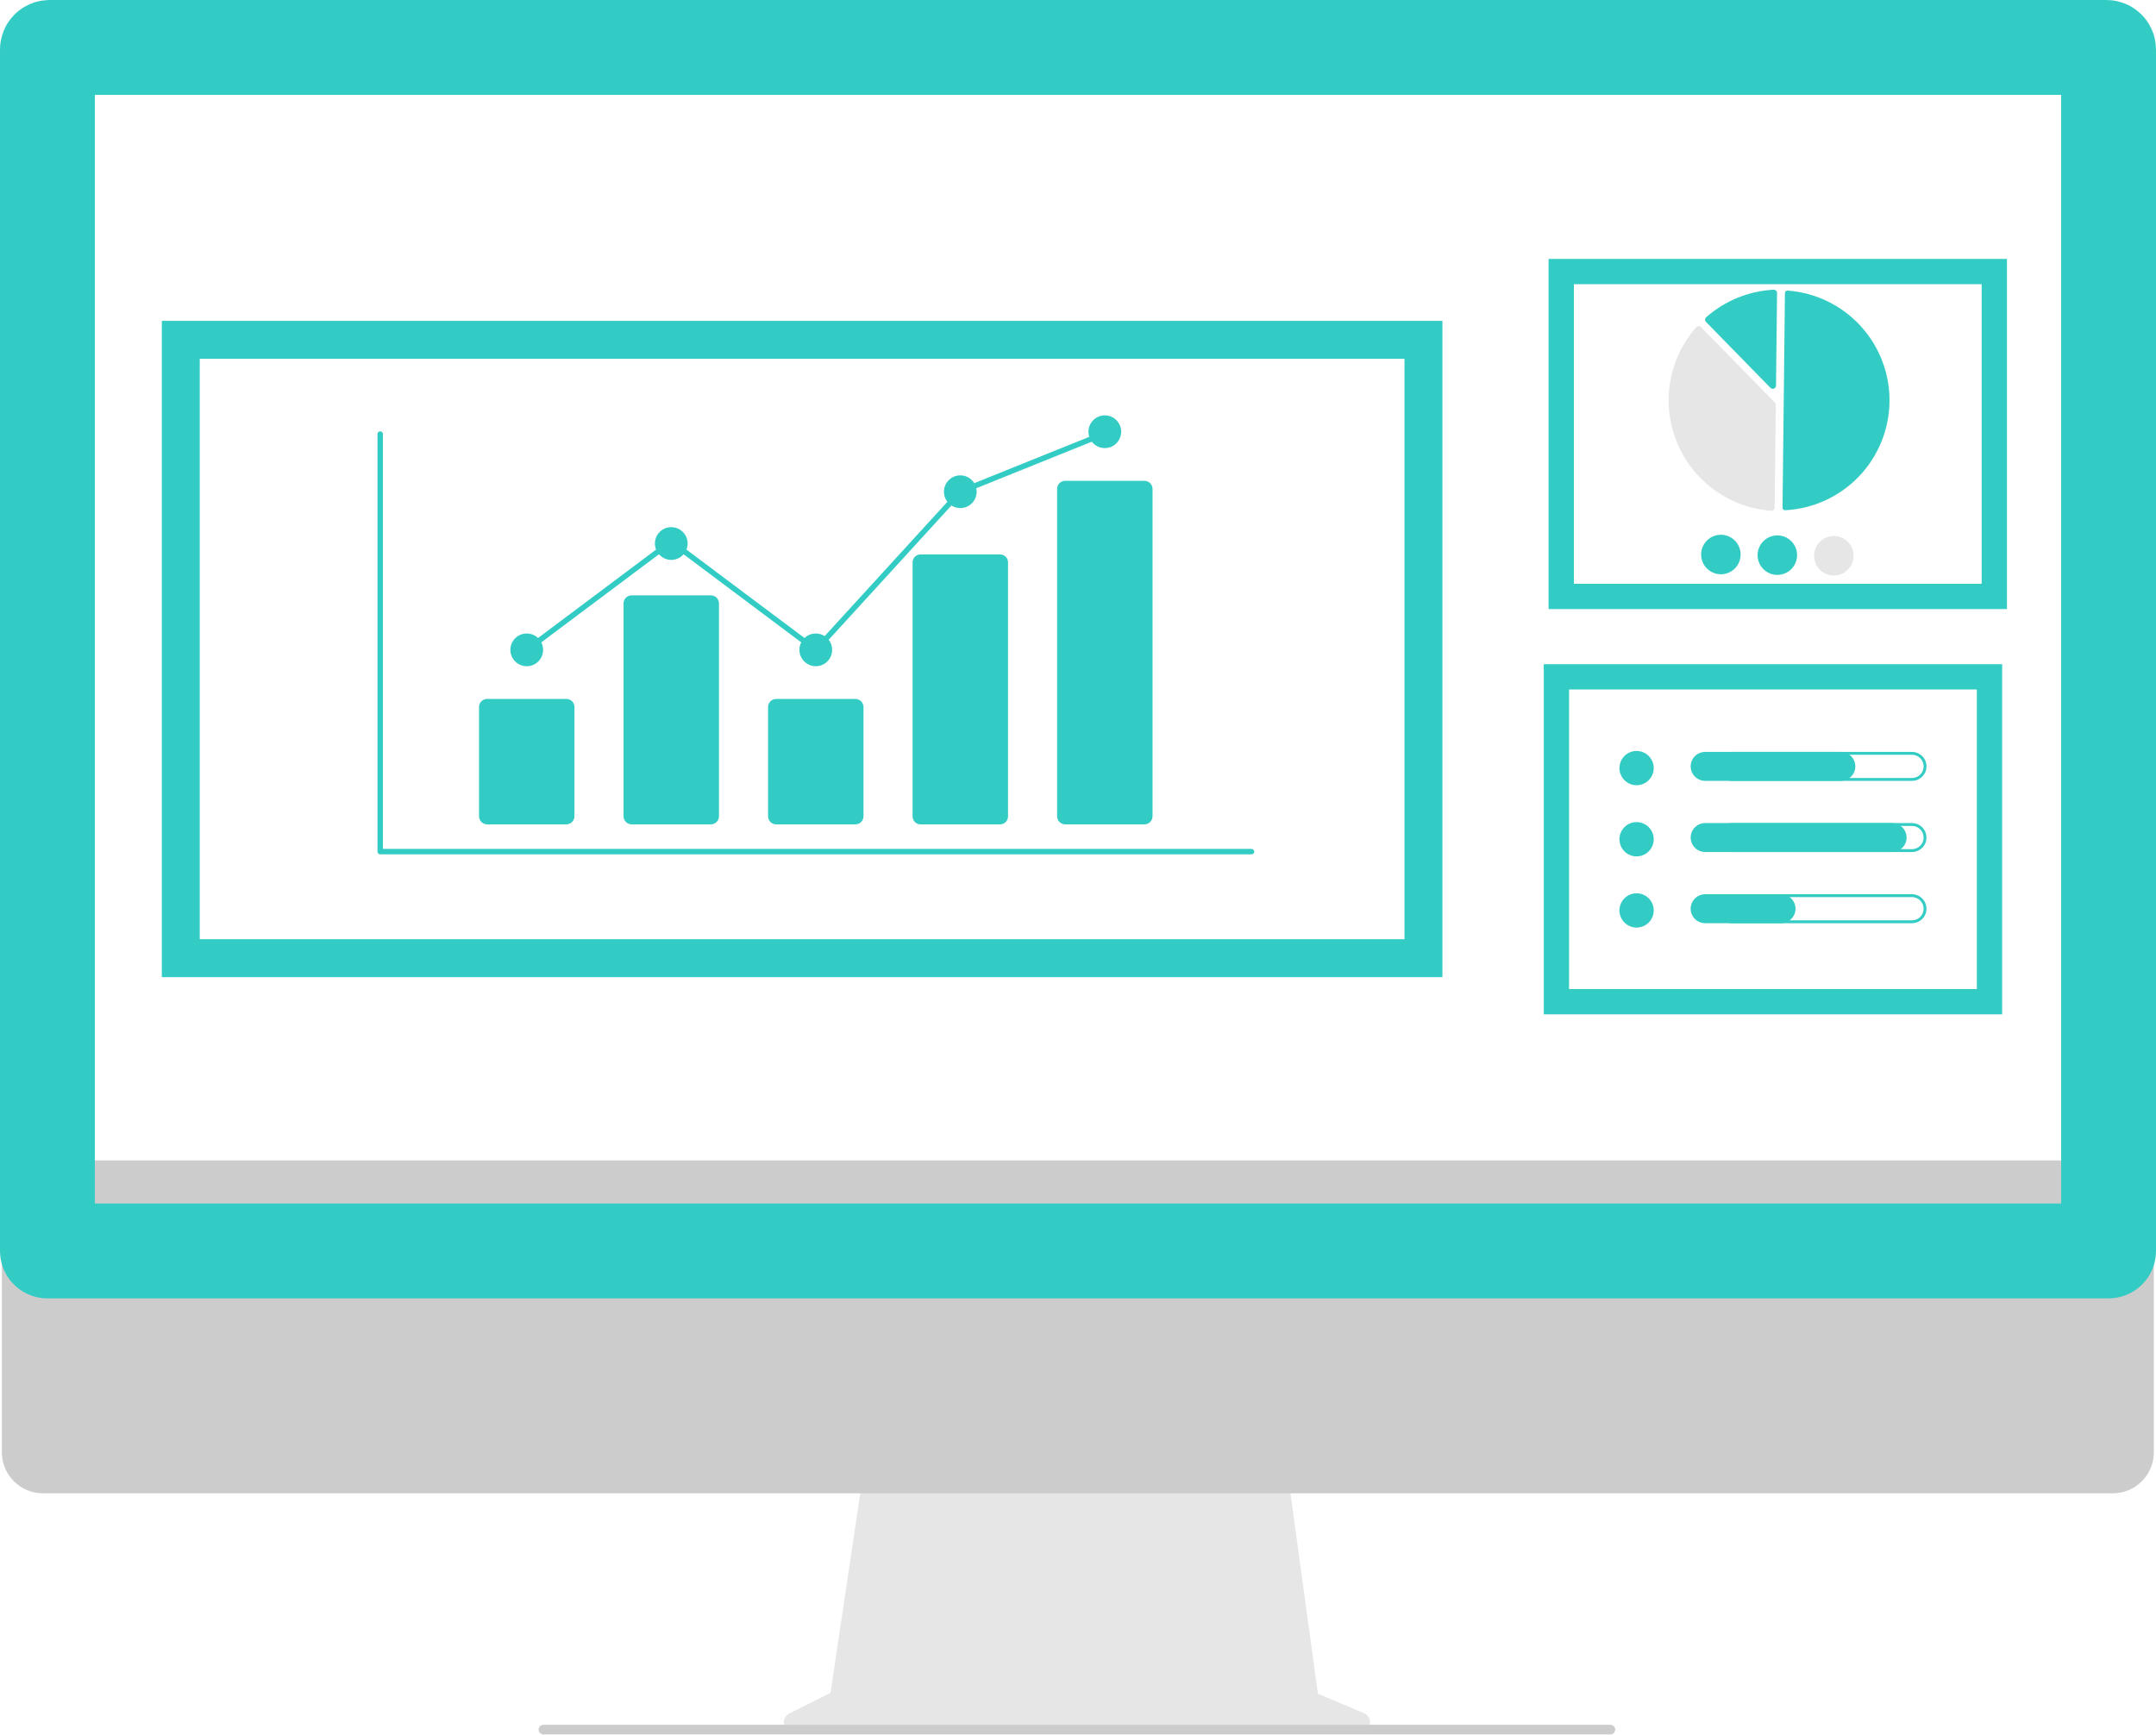 <svg width="682" height="549" viewBox="0 0 682 549" fill="none" xmlns="http://www.w3.org/2000/svg">
<path d="M431.479 541.975L416.887 535.831L406.877 462.68H273.572L262.722 535.532L249.667 542.06C249.042 542.372 248.541 542.886 248.245 543.519C247.949 544.151 247.876 544.865 248.036 545.545C248.197 546.225 248.582 546.83 249.129 547.264C249.677 547.697 250.355 547.933 251.053 547.933H430.277C430.993 547.933 431.686 547.685 432.24 547.232C432.794 546.779 433.174 546.148 433.316 545.446C433.457 544.745 433.352 544.016 433.017 543.383C432.682 542.75 432.139 542.253 431.479 541.975Z" fill="#E6E6E6"/>
<path d="M668.371 472.41H13.542C10.106 472.403 6.814 471.033 4.387 468.6C1.961 466.168 0.598 462.873 0.598 459.437V367.098H681.315V459.437C681.315 462.873 679.953 466.168 677.526 468.6C675.099 471.032 671.807 472.403 668.371 472.41Z" fill="#CCCCCC"/>
<path d="M667 395.74H15V15.653C15.001 15.48 15.07 15.315 15.193 15.193C15.315 15.07 15.48 15.001 15.654 15H666.346C666.519 15.001 666.685 15.07 666.807 15.193C666.931 15.316 667 15.482 667 15.657V395.74Z" stroke="#33CCC4" stroke-width="30" stroke-linejoin="round"/>
<path d="M509.421 548.694H171.972C171.627 548.702 171.288 548.594 171.01 548.389C170.732 548.184 170.529 547.893 170.433 547.561C170.374 547.334 170.367 547.098 170.413 546.868C170.459 546.639 170.558 546.423 170.7 546.238C170.843 546.053 171.026 545.902 171.236 545.799C171.446 545.696 171.677 545.642 171.911 545.642H509.296C509.66 545.629 510.018 545.74 510.312 545.957C510.605 546.173 510.817 546.483 510.912 546.835C510.961 547.059 510.96 547.29 510.908 547.513C510.856 547.736 510.755 547.944 510.612 548.122C510.469 548.301 510.287 548.445 510.081 548.544C509.875 548.643 509.649 548.694 509.421 548.694Z" fill="#CCCCCC"/>
<path d="M493.859 85.91H630.855V188.683H493.859V85.91Z" stroke="#33CCC4" stroke-width="8"/>
<path d="M564.652 161.414C564.669 161.415 564.686 161.414 564.703 161.413C573.543 160.951 581.875 157.139 588.004 150.753C594.133 144.366 597.6 135.885 597.699 127.034C597.798 118.183 594.523 109.627 588.538 103.105C582.554 96.582 574.309 92.585 565.482 91.924C565.373 91.916 565.264 91.93 565.16 91.966C565.057 92.001 564.962 92.058 564.881 92.133C564.801 92.206 564.737 92.294 564.693 92.394C564.649 92.493 564.625 92.6 564.625 92.708L563.863 160.61C563.861 160.821 563.943 161.025 564.091 161.175C564.239 161.326 564.44 161.412 564.652 161.414Z" fill="#33CCC4"/>
<path d="M537.346 103.152C537.617 103.156 537.876 103.266 538.066 103.46L561.442 127.366C561.536 127.461 561.61 127.575 561.66 127.699C561.71 127.824 561.734 127.957 561.733 128.091L561.368 160.582C561.367 160.722 561.338 160.859 561.281 160.987C561.224 161.114 561.141 161.228 561.038 161.322C560.935 161.417 560.813 161.49 560.68 161.536C560.548 161.582 560.407 161.6 560.267 161.59C553.768 161.103 547.533 158.814 542.263 154.979C536.993 151.144 532.896 145.916 530.434 139.881C527.972 133.846 527.242 127.245 528.325 120.818C529.409 114.391 532.263 108.393 536.567 103.499C536.661 103.394 536.774 103.309 536.902 103.249C537.029 103.189 537.168 103.157 537.308 103.153C537.321 103.152 537.334 103.152 537.346 103.152Z" fill="#E6E6E6"/>
<path d="M561.116 91.647C561.377 91.65 561.627 91.752 561.816 91.932C561.917 92.029 561.997 92.145 562.051 92.273C562.105 92.402 562.132 92.541 562.13 92.68L561.801 121.996C561.799 122.198 561.737 122.394 561.623 122.561C561.509 122.728 561.348 122.857 561.16 122.932C560.973 123.007 560.768 123.025 560.57 122.983C560.373 122.942 560.192 122.843 560.051 122.698L539.652 101.837C539.556 101.738 539.48 101.62 539.43 101.491C539.38 101.362 539.357 101.223 539.362 101.085C539.367 100.946 539.4 100.81 539.46 100.685C539.519 100.559 539.603 100.448 539.707 100.356C545.64 95.134 553.161 92.066 561.053 91.648C561.074 91.647 561.095 91.646 561.116 91.647Z" fill="#33CCC4"/>
<path d="M550.608 175.495C550.594 176.732 550.214 177.937 549.515 178.958C548.817 179.978 547.831 180.769 546.683 181.229C545.535 181.69 544.277 181.799 543.066 181.545C541.856 181.29 540.749 180.682 539.884 179.797C539.019 178.913 538.436 177.792 538.208 176.576C537.981 175.361 538.119 174.105 538.605 172.968C539.091 171.83 539.903 170.863 540.939 170.187C541.975 169.512 543.188 169.158 544.425 169.172C546.083 169.193 547.665 169.87 548.824 171.055C549.983 172.241 550.625 173.838 550.608 175.495Z" fill="#33CCC4"/>
<path d="M568.473 175.695C568.459 176.931 568.079 178.136 567.38 179.157C566.682 180.177 565.696 180.968 564.548 181.428C563.4 181.889 562.142 181.999 560.932 181.744C559.721 181.489 558.614 180.881 557.749 179.997C556.884 179.112 556.301 177.991 556.074 176.776C555.846 175.56 555.984 174.304 556.47 173.167C556.956 172.03 557.768 171.062 558.804 170.386C559.841 169.711 561.054 169.358 562.29 169.371C563.948 169.392 565.53 170.069 566.689 171.255C567.848 172.44 568.49 174.037 568.473 175.695Z" fill="#33CCC4"/>
<path d="M586.339 175.896C586.325 177.133 585.944 178.337 585.246 179.358C584.547 180.379 583.562 181.169 582.414 181.63C581.266 182.09 580.007 182.2 578.797 181.945C577.586 181.69 576.479 181.082 575.614 180.198C574.75 179.313 574.167 178.193 573.939 176.977C573.711 175.761 573.849 174.505 574.335 173.368C574.821 172.231 575.634 171.263 576.67 170.588C577.706 169.912 578.919 169.559 580.156 169.573C581.813 169.593 583.395 170.27 584.554 171.456C585.714 172.641 586.355 174.238 586.339 175.896Z" fill="#E6E6E6"/>
<path d="M492.334 214.117H629.33V316.891H492.334V214.117Z" stroke="#33CCC4" stroke-width="8"/>
<path d="M517.695 248.41C520.69 248.41 523.117 245.983 523.117 242.988C523.117 239.994 520.69 237.566 517.695 237.566C514.701 237.566 512.273 239.994 512.273 242.988C512.273 245.983 514.701 248.41 517.695 248.41Z" fill="#33CCC4"/>
<path d="M604.813 238.77C605.297 238.769 605.775 238.863 606.222 239.048C606.669 239.232 607.075 239.503 607.417 239.845C607.759 240.186 608.031 240.592 608.216 241.038C608.401 241.485 608.496 241.963 608.496 242.447C608.496 242.93 608.401 243.409 608.216 243.855C608.031 244.302 607.759 244.708 607.417 245.049C607.075 245.391 606.669 245.661 606.222 245.846C605.775 246.03 605.297 246.125 604.813 246.124H547.788C546.812 246.124 545.877 245.737 545.188 245.047C544.498 244.357 544.111 243.422 544.111 242.447C544.111 241.472 544.498 240.536 545.188 239.847C545.877 239.157 546.812 238.77 547.788 238.77H604.813ZM604.813 237.869H547.788C547.186 237.868 546.59 237.986 546.034 238.216C545.478 238.445 544.972 238.782 544.546 239.208C544.121 239.633 543.783 240.138 543.552 240.693C543.322 241.249 543.203 241.845 543.203 242.447C543.203 243.049 543.322 243.644 543.552 244.2C543.783 244.756 544.121 245.261 544.546 245.686C544.972 246.111 545.478 246.448 546.034 246.678C546.59 246.908 547.186 247.025 547.788 247.025H604.813C605.415 247.025 606.011 246.908 606.567 246.678C607.123 246.448 607.629 246.111 608.055 245.686C608.48 245.261 608.818 244.756 609.049 244.2C609.279 243.644 609.398 243.049 609.398 242.447C609.398 241.845 609.279 241.249 609.049 240.693C608.818 240.138 608.48 239.633 608.055 239.208C607.629 238.782 607.123 238.445 606.567 238.216C606.011 237.986 605.415 237.868 604.813 237.869Z" fill="#33CCC4"/>
<path d="M582.311 247.025H539.382C538.168 247.025 537.004 246.542 536.146 245.684C535.287 244.825 534.805 243.661 534.805 242.447C534.805 241.233 535.287 240.068 536.146 239.21C537.004 238.351 538.168 237.869 539.382 237.869H582.311C583.525 237.869 584.689 238.351 585.548 239.21C586.406 240.068 586.888 241.233 586.888 242.447C586.888 243.661 586.406 244.825 585.548 245.684C584.689 246.542 583.525 247.025 582.311 247.025Z" fill="#33CCC4"/>
<path d="M517.695 270.924C520.69 270.924 523.117 268.497 523.117 265.502C523.117 262.508 520.69 260.08 517.695 260.08C514.701 260.08 512.273 262.508 512.273 265.502C512.273 268.497 514.701 270.924 517.695 270.924Z" fill="#33CCC4"/>
<path d="M604.812 261.283C605.296 261.283 605.775 261.377 606.221 261.562C606.668 261.746 607.074 262.017 607.416 262.358C607.758 262.7 608.03 263.105 608.215 263.552C608.4 263.998 608.495 264.477 608.495 264.961C608.495 265.444 608.4 265.923 608.215 266.369C608.03 266.816 607.758 267.221 607.416 267.563C607.074 267.904 606.668 268.175 606.221 268.359C605.775 268.544 605.296 268.638 604.812 268.638H547.787C546.812 268.638 545.876 268.25 545.187 267.561C544.497 266.871 544.11 265.936 544.11 264.961C544.11 263.985 544.497 263.05 545.187 262.36C545.876 261.671 546.812 261.283 547.787 261.283H604.812ZM604.812 260.383H547.787C546.573 260.383 545.408 260.865 544.55 261.724C543.691 262.582 543.209 263.746 543.209 264.961C543.209 266.175 543.691 267.339 544.55 268.197C545.408 269.056 546.573 269.538 547.787 269.538H604.812C606.026 269.538 607.191 269.056 608.049 268.197C608.908 267.339 609.39 266.175 609.39 264.961C609.39 263.746 608.908 262.582 608.049 261.724C607.191 260.865 606.026 260.383 604.812 260.383Z" fill="#33CCC4"/>
<path d="M598.521 269.538H539.382C538.168 269.538 537.004 269.056 536.145 268.197C535.287 267.339 534.805 266.175 534.805 264.961C534.805 263.746 535.287 262.582 536.145 261.724C537.004 260.865 538.168 260.383 539.382 260.383H598.521C599.735 260.383 600.9 260.865 601.758 261.724C602.617 262.582 603.099 263.746 603.099 264.961C603.099 266.175 602.617 267.339 601.758 268.197C600.9 269.056 599.735 269.538 598.521 269.538Z" fill="#33CCC4"/>
<path d="M517.695 293.44C520.69 293.44 523.117 291.012 523.117 288.018C523.117 285.023 520.69 282.596 517.695 282.596C514.701 282.596 512.273 285.023 512.273 288.018C512.273 291.012 514.701 293.44 517.695 293.44Z" fill="#33CCC4"/>
<path d="M604.812 283.799C605.296 283.798 605.775 283.893 606.221 284.077C606.668 284.262 607.074 284.532 607.416 284.874C607.758 285.215 608.03 285.621 608.215 286.068C608.4 286.514 608.495 286.993 608.495 287.476C608.495 287.96 608.4 288.438 608.215 288.885C608.03 289.331 607.758 289.737 607.416 290.078C607.074 290.42 606.668 290.691 606.221 290.875C605.775 291.06 605.296 291.154 604.812 291.153H547.787C546.812 291.153 545.876 290.766 545.187 290.076C544.497 289.387 544.11 288.451 544.11 287.476C544.11 286.501 544.497 285.566 545.187 284.876C545.876 284.186 546.812 283.799 547.787 283.799H604.812ZM604.812 282.898H547.787C546.573 282.898 545.408 283.381 544.55 284.239C543.691 285.098 543.209 286.262 543.209 287.476C543.209 288.69 543.691 289.855 544.55 290.713C545.408 291.572 546.573 292.054 547.787 292.054H604.812C606.026 292.054 607.191 291.572 608.049 290.713C608.908 289.855 609.39 288.69 609.39 287.476C609.39 286.262 608.908 285.098 608.049 284.239C607.191 283.381 606.026 282.898 604.812 282.898Z" fill="#33CCC4"/>
<path d="M563.399 292.054H539.383C538.782 292.055 538.186 291.937 537.629 291.707C537.073 291.478 536.568 291.141 536.142 290.715C535.716 290.29 535.378 289.785 535.148 289.23C534.917 288.674 534.799 288.078 534.799 287.476C534.799 286.874 534.917 286.279 535.148 285.723C535.378 285.167 535.716 284.662 536.142 284.237C536.568 283.812 537.073 283.475 537.629 283.245C538.186 283.015 538.782 282.898 539.383 282.898H563.399C564.612 282.9 565.775 283.383 566.632 284.242C567.489 285.1 567.97 286.263 567.97 287.476C567.97 288.689 567.489 289.852 566.632 290.711C565.775 291.569 564.612 292.052 563.399 292.054Z" fill="#33CCC4"/>
<path d="M57.188 107.508H450.281V303.118H57.188V107.508Z" stroke="#33CCC4" stroke-width="12"/>
<path d="M395.887 270.276H120.269C120.04 270.276 119.821 270.185 119.659 270.024C119.497 269.862 119.406 269.642 119.406 269.414V137.31C119.406 137.081 119.497 136.862 119.659 136.7C119.821 136.538 120.04 136.447 120.269 136.447C120.498 136.447 120.717 136.538 120.879 136.7C121.04 136.862 121.131 137.081 121.131 137.31V268.551H395.887C396.116 268.551 396.335 268.642 396.497 268.804C396.659 268.965 396.75 269.185 396.75 269.414C396.75 269.642 396.659 269.862 396.497 270.024C396.335 270.185 396.116 270.276 395.887 270.276Z" fill="#33CCC4"/>
<path d="M179.156 260.789H154.088C153.409 260.788 152.758 260.518 152.278 260.038C151.798 259.558 151.528 258.908 151.527 258.229V223.672C151.528 222.993 151.798 222.342 152.278 221.862C152.758 221.382 153.409 221.112 154.088 221.111H179.156C179.835 221.112 180.486 221.382 180.966 221.862C181.446 222.342 181.716 222.993 181.717 223.672V258.229C181.716 258.908 181.446 259.558 180.966 260.038C180.486 260.518 179.835 260.788 179.156 260.789Z" fill="#33CCC4"/>
<path d="M224.873 260.789H199.805C199.126 260.788 198.475 260.518 197.995 260.038C197.515 259.558 197.245 258.907 197.244 258.229V190.894C197.245 190.215 197.515 189.565 197.995 189.085C198.475 188.605 199.126 188.335 199.805 188.334H224.873C225.552 188.335 226.203 188.605 226.683 189.085C227.163 189.565 227.433 190.215 227.434 190.894V258.229C227.433 258.907 227.163 259.558 226.683 260.038C226.203 260.518 225.552 260.788 224.873 260.789Z" fill="#33CCC4"/>
<path d="M270.588 260.789H245.52C244.841 260.788 244.19 260.518 243.71 260.038C243.23 259.558 242.96 258.908 242.959 258.229V223.672C242.96 222.993 243.23 222.342 243.71 221.862C244.19 221.382 244.841 221.112 245.52 221.111H270.588C271.267 221.112 271.918 221.382 272.398 221.862C272.878 222.342 273.148 222.993 273.149 223.672V258.229C273.148 258.908 272.878 259.558 272.398 260.038C271.918 260.518 271.267 260.788 270.588 260.789Z" fill="#33CCC4"/>
<path d="M316.305 260.789H291.236C290.573 260.803 289.931 260.554 289.451 260.095C288.971 259.637 288.692 259.008 288.676 258.344V177.839C288.692 177.176 288.971 176.546 289.451 176.088C289.931 175.63 290.573 175.381 291.236 175.395H316.305C316.968 175.381 317.61 175.63 318.09 176.088C318.57 176.546 318.849 177.176 318.865 177.839V258.344C318.849 259.007 318.57 259.637 318.09 260.095C317.61 260.554 316.968 260.803 316.305 260.789Z" fill="#33CCC4"/>
<path d="M362.02 260.788H336.951C336.272 260.787 335.622 260.517 335.142 260.037C334.661 259.557 334.391 258.906 334.391 258.228V154.666C334.391 153.987 334.661 153.336 335.142 152.856C335.622 152.376 336.272 152.106 336.951 152.105H362.02C362.699 152.106 363.349 152.376 363.829 152.856C364.309 153.336 364.579 153.987 364.58 154.666V258.228C364.579 258.906 364.309 259.557 363.829 260.037C363.349 260.517 362.699 260.787 362.02 260.788Z" fill="#33CCC4"/>
<path d="M166.623 210.761C169.481 210.761 171.798 208.444 171.798 205.586C171.798 202.727 169.481 200.41 166.623 200.41C163.764 200.41 161.447 202.727 161.447 205.586C161.447 208.444 163.764 210.761 166.623 210.761Z" fill="#33CCC4"/>
<path d="M212.339 177.12C215.198 177.12 217.515 174.803 217.515 171.945C217.515 169.087 215.198 166.77 212.339 166.77C209.481 166.77 207.164 169.087 207.164 171.945C207.164 174.803 209.481 177.12 212.339 177.12Z" fill="#33CCC4"/>
<path d="M258.054 210.761C260.913 210.761 263.23 208.444 263.23 205.586C263.23 202.727 260.913 200.41 258.054 200.41C255.196 200.41 252.879 202.727 252.879 205.586C252.879 208.444 255.196 210.761 258.054 210.761Z" fill="#33CCC4"/>
<path d="M303.769 160.732C306.627 160.732 308.944 158.414 308.944 155.556C308.944 152.698 306.627 150.381 303.769 150.381C300.911 150.381 298.594 152.698 298.594 155.556C298.594 158.414 300.911 160.732 303.769 160.732Z" fill="#33CCC4"/>
<path d="M349.486 141.755C352.344 141.755 354.661 139.438 354.661 136.58C354.661 133.721 352.344 131.404 349.486 131.404C346.628 131.404 344.311 133.721 344.311 136.58C344.311 139.438 346.628 141.755 349.486 141.755Z" fill="#33CCC4"/>
<path d="M258.162 206.745L212.338 172.422L167.139 206.276L166.105 204.896L212.338 170.266L257.944 204.426L303.265 154.831L303.446 154.757L349.162 136.338L349.807 137.938L304.273 156.284L258.162 206.745Z" fill="#33CCC4"/>
</svg>
